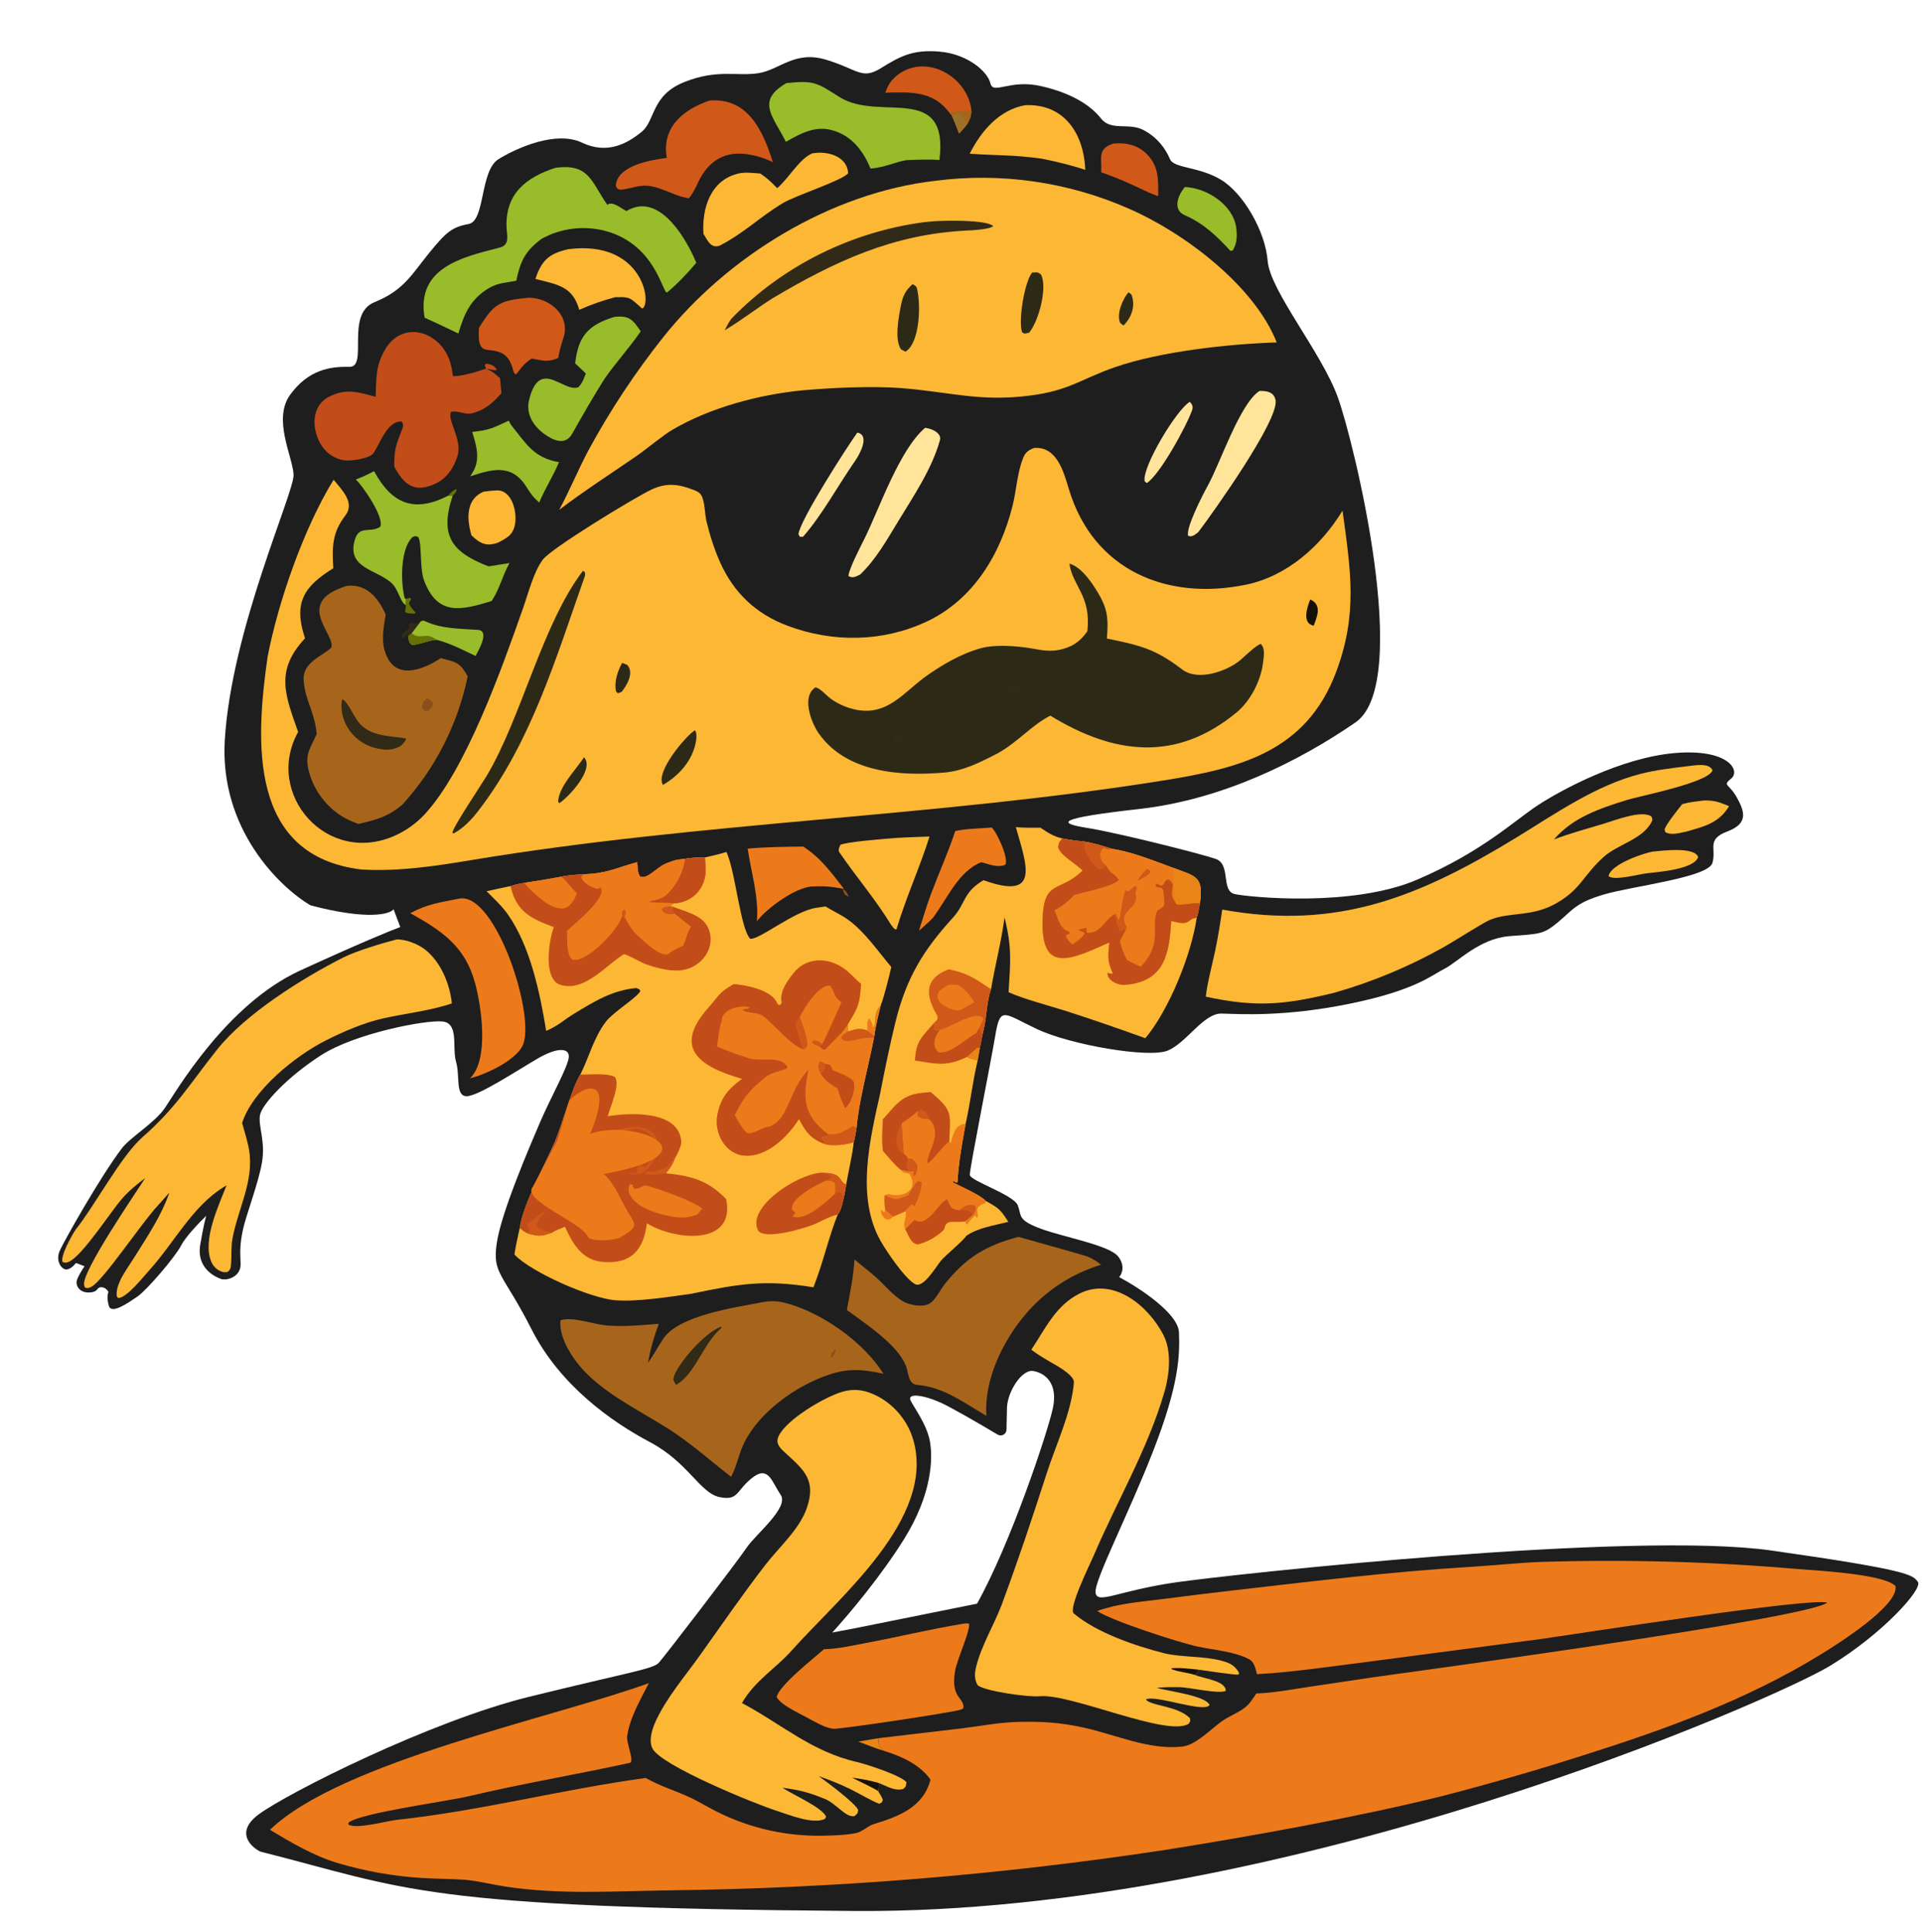 <svg xmlns="http://www.w3.org/2000/svg" fill="none" viewBox="0 0 567 570" height="570" width="567">
<g filter="url(#filter0_d_17_7036)">
<path fill="#1E1E1E" d="M256.756 16.179C262.291 12.771 266.099 10.495 274.278 11.236C282.457 11.976 288.326 17.061 289.174 20.571C290.021 24.081 294.793 19.286 304.089 21.4C313.385 23.514 318.845 27.198 321.829 30.978C324.812 34.758 330.022 32.072 334.365 34.381C338.708 36.691 340.97 40.145 342.143 42.934C343.316 45.723 350.732 45.077 357.267 49.071C363.803 53.066 370.264 64.152 370.966 72.984C371.669 81.816 386.914 99.996 391.689 113.275C396.465 126.553 413.788 197.455 396.885 209.108C379.982 220.761 357.39 231.929 333.049 234.661C308.708 237.393 308.763 238.808 317.677 240.228C326.591 241.648 350.929 247.776 355.598 249.364C360.267 250.952 357.035 258.876 361.323 259.77C365.61 260.665 395.849 263.724 415.015 255.527C434.18 247.329 443.737 238.092 450.646 233.566C457.554 229.041 475.248 219.484 491.141 218.148C507.033 216.813 510.482 223.41 507.736 225.645C504.99 227.879 507.084 227.088 509.375 231.251C511.665 235.413 512.865 238.909 506.581 241.283C500.297 243.658 503.422 246.268 502.174 250.57C500.926 254.872 478.686 257.383 470.279 259.841C461.872 262.298 461.072 264.342 456.612 268.061C452.153 271.781 451.077 271.469 442.246 272.172C433.416 272.874 426.958 279.862 423.137 281.785C419.315 283.707 414.529 288.149 395.196 292.1C375.864 296.052 362.719 295.154 357.398 295.009C352.077 294.865 347.105 303.566 341.528 305.912C335.951 308.259 312.759 304.211 303.011 299.634C293.264 295.057 292.105 292.623 290.671 301.184C289.237 309.746 283.021 340.823 283.091 342.592C283.162 344.361 296.079 348.459 297.265 351.601C298.452 354.744 297.079 355.861 303.913 358.427C310.746 360.992 324.302 363.293 326.918 366.734C329.01 369.486 327.947 371.89 327.154 372.748C332.945 375.828 344.582 383.401 344.806 389.063C345.085 396.139 344.712 404.659 337.315 423.733C329.917 442.808 319.703 462.348 320.196 465.872C320.69 469.396 326.905 465.253 343.817 462.814C360.729 460.375 478.573 447.577 519.551 453.403C560.262 459.191 561.281 460.598 562.762 462.643L562.792 462.683C564.291 464.75 552.41 477.977 536.839 487.45C521.267 496.924 377.795 560.701 249.133 559.751C120.471 558.801 117.417 553.251 73.753 542.215C70.74 540.681 66.434 536.338 73.32 531.246C81.929 524.882 123.969 503.734 153.096 496.56C182.223 489.387 189.624 488.386 191.324 486.547C193.023 484.708 214.591 456.57 217.268 452.566C219.944 448.562 229.911 440.727 227.281 436.933C224.652 433.138 223.748 428.213 218.935 431.946C214.122 435.68 214.955 438.836 209.239 437.644C203.522 436.452 199.975 427.378 188.756 421.442C177.538 415.505 162.232 404.769 153.779 388.092C145.326 371.415 142.157 371.894 143.563 362.624C144.969 353.354 153.415 333.885 156.334 327.037C159.253 320.188 164.55 310.766 164.792 307.921C165.034 305.076 161.483 304.862 155.594 308.284C149.705 311.705 138.309 319.243 134.771 319.382C131.233 319.522 132.765 313.436 131.537 309.232C130.308 305.028 132.505 297.853 127.524 297.341C122.543 296.829 101.795 300.837 91.773 307.257C81.75 313.676 74.273 321.768 73.691 324.981C73.11 328.193 75.413 332.709 74.249 339.134C73.085 345.559 69.543 354.557 68.649 358.845C67.755 363.133 67.824 364.903 67.978 368.795C68.131 372.687 63.928 373.916 62.131 373.279C60.334 372.641 54.916 370.019 56.066 363.24C56.986 357.817 57.641 355.263 57.853 354.664C55.919 356.512 51.72 360.86 50.405 363.463C48.762 366.718 40.295 376.619 37.534 378.501C34.773 380.382 29.945 383.761 29.14 381.312C28.496 379.353 28.76 377.666 28.973 377.067C28.718 376.604 27.926 375.691 26.794 375.735C25.379 375.791 26.142 377.178 23.312 377.29C20.482 377.401 19.336 375.32 19.634 373.891C19.872 372.748 21.273 370.519 21.943 369.548L19.426 368.584C18.864 369.314 17.454 370.717 16.311 370.478C14.882 370.18 13.369 367.759 14.672 364.872C15.976 361.986 26.572 343.141 32.973 334.737C35.413 331.535 42.6 327.27 45.617 322.898C48.634 318.526 63.55 292.422 85.475 282.344C103.015 274.281 112.524 270.41 115.086 269.481L113.109 264.244C111.985 265.706 105.513 267.52 88.614 263.083C79.546 257.77 61.79 240.61 63.31 214.467C65.211 181.789 83.815 141.364 83.605 136.057C83.396 130.749 77.289 119.649 82.671 112.35C88.052 105.05 94.392 104.092 100.067 104.222C105.741 104.352 98.746 88.681 107.465 85.147C116.184 81.614 118.479 76.916 123.548 70.692C128.618 64.468 130.331 62.982 135.256 62.079C140.181 61.176 138.535 46.357 144.07 42.95C149.605 39.542 161.098 34.481 168.681 38.081C176.264 41.68 182.153 38.258 186.273 34.906C190.392 31.554 189.039 24.166 198.805 20.237C208.571 16.308 214.329 18.561 220.669 17.602C227.01 16.643 231.386 10.801 240.71 13.623C250.034 16.445 251.221 19.587 256.756 16.179ZM301.826 400.455C298.338 399.874 294.172 406.778 294.068 411.276L293.919 417.775C293.889 419.098 292.428 419.892 291.294 419.208C285.609 415.78 277.113 410.945 274.604 409.83C268.67 407.195 264.664 407.101 265.618 409.123C266.572 411.146 270.455 416.236 271.34 421.258C272.224 426.28 271.983 436.777 263.674 450.089C257.027 460.739 248.001 471.565 242.527 477.607L249.567 476.271L285.236 469.089C295.148 451.313 305.893 419.051 307.569 411.588C309.244 404.126 305.313 401.035 301.826 400.455Z"></path>
<path fill="#FCB735" d="M302.052 128.159C308.804 127.63 310.758 135.141 312.381 140.473C319.601 164.199 341.222 173.311 364.573 168.484C376.609 165.995 386.628 157.188 393.057 146.635C395.43 164.183 397.63 176.996 391.175 194.216C382.33 217.813 362.698 222.642 340.328 226.225C272.614 237.071 203.902 238.465 136.239 249.705C125.6 251.472 114.404 253.181 103.618 252.508C70.325 248.502 72.343 214.879 75.946 189.739C79.1 173.399 86.663 151.72 95.418 137.522C97.771 140.414 101.812 144.272 98.899 148.05C94.913 153.218 94.969 157.499 95.324 163.637C86.569 169.072 83.497 173.858 86.984 184.306C78.053 193.878 81.116 201.018 84.949 211.949C74.781 230.138 93.557 251.888 113.998 242.289C117.004 240.865 119.725 238.904 122.025 236.501C134.467 223.289 145.121 192.925 151.274 175.508C152.834 171.093 154.335 164.932 157.092 161.14C159.542 157.771 184.303 142.724 189.154 140.44C193.607 138.344 197.108 138.781 201.612 140.521C202.508 140.867 203.389 141.246 203.887 142.118C205.007 144.088 204.87 147.547 205.423 149.812C206.422 153.909 207.697 157.984 209.416 161.84C213.43 170.846 219.97 177.066 229.232 180.563C242.596 185.609 257.276 185.448 270.226 179.434C284.066 173.008 292.111 159.607 295.715 145.191C296.852 140.641 297.061 135.646 298.764 131.273C299.394 129.659 300.101 128.959 301.712 128.294C301.825 128.248 301.939 128.205 302.052 128.159Z"></path>
<path fill="#2C2917" d="M312.48 162.269C316.333 163.318 319.874 168.909 321.688 172.266C324.015 176.572 323.882 179.721 323.536 184.372C333.482 186.403 337.828 187.445 345.77 193.506C350.42 197.056 358.996 194.028 362.928 190.71C364.178 189.655 367.497 186.366 368.92 185.966C370.355 187.313 369.796 189.851 369.569 191.69C368.932 196.859 365.853 202.828 361.788 206.182C344.019 220.845 325.698 218.675 306.849 207.118C301.327 209.946 297.201 214.972 291.365 218.206C286.47 220.751 281.288 223.407 275.648 223.903C262.726 225.037 246.621 223.983 238.484 212.281C236.24 209.053 233.416 201.413 237.567 198.782C239.076 199.04 240.675 201.152 242.215 202.231C244.521 203.843 247.147 204.939 249.914 205.444C258.67 206.969 263.277 200.687 269.477 196.009C274.489 192.329 280.467 188.835 286.498 187.186C290.088 186.203 295.329 186.503 298.975 186.935C302.587 187.363 305.645 188.451 309.315 187.739C313.205 186.984 315.637 185.316 317.769 182.221C318.962 171.7 313.438 169.016 312.48 162.269Z"></path>
<path fill="#312A17" d="M294.871 197.794C295.29 198.516 295.104 198.346 295.706 198.873C296.641 198.586 296.524 198.537 297.463 198.509L297.792 199.574C296.672 200.294 294.995 200.888 294.261 199.46L294.871 197.794Z"></path>
<path fill="#312A17" d="M261.667 213.077C262.502 213.129 262.455 213.126 263.224 213.464C262.822 214.273 262.579 214.15 261.536 214.645C261.024 214.86 261.084 214.777 260.472 214.772C260.757 213.582 260.586 214.13 261.667 213.077Z"></path>
<path fill="#2C2917" d="M168.958 164.404L169.492 164.725C169.668 165.386 169.665 165.591 169.425 166.273C161.051 189.977 153.651 215.113 138.054 235.261C135.998 237.916 133.83 240.181 130.888 241.842L130.47 241.702C130.376 240.311 139.13 227.307 140.54 224.946C150.898 207.587 156.881 180.303 168.958 164.404Z"></path>
<path fill="#2C2917" d="M201.988 211.433C202.853 212.348 202.312 214.979 202.007 216.085C200.601 221.172 196.965 224.948 192.611 227.547C190.129 224.114 198.927 213.455 201.988 211.433Z"></path>
<path fill="#2C2917" d="M169.291 219.413C172.489 222.834 164.904 231.029 161.983 232.958L161.653 232.454C161.885 228.123 166.563 223.463 169.291 219.413Z"></path>
<path fill="#2C2917" d="M180.534 191.561L181.983 192.118C184.188 194.364 181.96 198.124 180.402 200.088L179.323 200.524L178.756 200.06C178.104 197.176 179.16 194.083 180.534 191.561Z"></path>
<path fill="#151106" d="M383.523 172.83C386.984 174.437 385.673 177.584 384.558 180.58C380.939 179.873 382.67 175.03 383.523 172.83Z"></path>
<path fill="#ED7A1A" d="M320.703 471.247C326.801 469.032 333.455 468.565 339.924 467.739C346.943 466.825 353.969 465.963 361.001 465.152C384.157 462.503 407.378 459.642 430.644 458.246C437.659 457.825 444.649 457.041 451.671 456.768C476.977 455.989 502.307 456.696 527.531 458.887C532.87 459.314 552.834 460.35 556.181 463.898C557.273 469.697 538.526 481.371 534.03 484.13C512.297 497.465 488.402 506.147 464.208 513.787C450.38 518.204 436.429 522.232 422.374 525.865C397.202 532.124 365.814 537.761 340.309 541.798C292.006 549.118 243.254 553.083 194.404 553.662C178.19 553.882 162.076 555.008 145.993 552.532C142.113 551.933 138.247 550.936 134.331 550.558C130.066 550.262 125.723 550.276 121.414 550.012C112.946 549.484 104.565 547.986 96.438 545.551C89.59 543.489 82.783 539.521 76.648 535.799C97.477 515.695 160.306 502.751 188.413 492.532C185.877 497.588 182.8 502.629 181.998 508.284C181.748 510.05 184.201 515.742 182.852 516.038C167.197 519.465 150.688 522.238 135.135 525.925C128.624 527.468 104.432 530.635 99.916 533.574L99.722 534.181C101.797 535.792 110.999 533.192 114.151 532.852C138.732 530.206 162.954 523.853 187.473 520.509C192.001 523.016 195.472 523.975 200.07 526.04C203.088 527.395 206.431 529.505 209.548 530.973C218.975 535.505 229.335 537.754 239.792 537.539C243.028 537.464 246.316 537.398 249.495 536.78C251.303 536.43 253.088 534.642 254.548 534.192C261.862 531.939 269.372 529.31 271.501 520.982C268.248 516.436 262.893 514.099 257.638 512.471C256.057 510.944 256.073 510.952 256.13 508.782L281.047 505.835C286.823 505.126 291.597 504.113 297.542 503.971C304.383 503.806 309.888 504.148 316.642 505.635C326.165 507.731 335.866 512.314 345.753 511.257C349.852 510.79 354.185 506.093 357.487 503.756C360.346 501.732 363.895 500.845 365.971 497.969C366.566 497.147 367.084 496.438 367.62 495.577C372.307 495.455 377.135 494.547 381.799 493.834L401.701 490.861C416.51 488.777 529.95 473.475 536.039 468.795C531.394 467.154 461.528 478.126 451.111 479.58L399.87 486.324C389.968 487.573 377.583 489.394 367.797 489.888C367.443 488.443 367.025 486.319 365.614 485.551C361.311 483.206 354.945 482.73 350.456 481.776C344.769 480.57 324.602 474.019 320.703 471.247Z"></path>
<path fill="#FCB735" d="M211.31 247.336L211.493 247.762C214.016 253.772 215.434 269.885 218.299 272.922C220.789 273.444 231.29 264.745 237.794 263.813L240.54 263.405C242.602 264.703 244.949 265.77 246.778 267.028C251.858 270.522 255.901 276.489 259.94 281.269C259.404 283.622 257.792 290.285 256.826 292.533C256.166 295.362 255.293 298.691 254.941 301.53L254.804 302.269C253.207 310.506 250.353 320.815 249.676 328.804C249.505 329.728 249.113 332.19 248.85 332.96C248.627 335.957 247.199 342.034 246.639 345.416C246.449 346.578 246.262 347.897 246.007 349.029C245.613 350.643 245.152 353.153 244.107 354.383C241.686 360.251 239.718 368.867 236.969 375.754C222.637 373.435 215.057 374.713 200.984 377.66C194.338 378.588 185.222 380.067 178.577 379.585C171.207 379.048 153.424 371.193 148.754 366.069C149.155 363.45 149.752 360.874 150.319 358.285C151.275 351.35 157.826 339.459 160.708 332.788C162.55 328.523 166.03 316.075 168.199 313.009C170.873 307.632 172.138 302.113 175.774 297.358C177.882 294.603 184.618 290.53 185.887 288.436L185.684 287.902L184.732 287.479C177.66 288.106 172.341 291.412 166.304 295.079C163.517 296.773 161.734 298.533 158.566 299.911L158.118 300.101C156.315 288.965 153.451 275.295 146.929 265.909C145.173 263.381 142.73 261.105 140.537 258.918C142.889 258.385 145.247 257.879 147.611 257.402C149.203 256.9 150.01 256.727 151.66 256.444C155.262 255.91 158.855 255.313 162.437 254.654C163.815 254.21 167.638 253.974 169.113 253.91C176.165 253.7 178.812 251.995 184.997 250.34C185.103 251.761 185.044 253.381 185.786 254.534C187.969 255.632 190.647 251.813 193.623 250.676C196.378 249.624 196.139 249.684 199.065 249.364C200.909 248.956 203.052 248.999 204.968 248.947C207.078 248.449 209.247 247.983 211.31 247.336Z"></path>
<path fill="#ED7A1A" d="M213.441 286.331C216.937 286.57 224.495 288.01 226.179 291.789C226.454 292.405 226.424 292.201 226.996 292.543L227.62 291.95C227.585 291.682 227.552 291.413 227.522 291.144C227.203 288.172 229.351 285.319 231.11 283.074C234.51 278.737 240.153 278.357 244.735 280.953C247.409 282.467 248.771 284.352 251.001 286.271C250.645 292.193 250.132 293.277 247.048 298.26C247.054 299.013 246.933 299.694 247.294 300.239C249.636 299.584 250.444 299.172 252.76 299.966C253.529 300.497 254.201 300.952 254.941 301.53L254.804 302.269C253.207 310.506 250.353 320.815 249.676 328.804C249.505 329.728 249.113 332.19 248.85 332.96C246.943 333.682 242.223 334.251 240.231 333.464C236.027 331.865 234.672 329.809 232.702 326.114C229.465 331.227 223.403 337.315 216.76 336.921C210.97 336.578 207.574 330.21 208.645 324.847C209.679 319.679 211.889 317.269 215.943 314.257C203.307 310.639 195.393 305.165 206.018 293.25C209.256 289.62 208.899 288.948 213.441 286.331Z"></path>
<path fill="#C24D19" d="M213.441 286.331C216.937 286.57 224.495 288.01 226.179 291.789C226.454 292.405 226.424 292.201 226.996 292.543L227.62 291.95C227.585 291.682 227.552 291.413 227.522 291.144C227.203 288.172 229.351 285.319 231.11 283.074C234.51 278.737 240.153 278.357 244.735 280.953C247.409 282.467 248.771 284.352 251.001 286.271C250.645 292.193 250.132 293.277 247.048 298.26C247.054 299.013 246.933 299.694 247.294 300.239C246.647 300.628 246.294 300.825 245.692 301.278L245.188 300.748C243.441 302.464 242.119 303.931 240.464 305.639C239.475 305.557 239.626 305.42 238.699 304.669L239.578 303.979C240.264 302.924 244.426 293.449 245.209 291.738C242.707 289.622 243.57 289.239 241.96 286.81C238.895 286.125 234.017 293.424 232.937 296.155C233.645 298.055 235.46 302.761 235.051 304.698C234.531 305.258 234.684 305.174 234.052 305.564C229.889 304.186 225.435 298.135 221.963 295.648C220.396 294.526 217.318 295.054 215.971 293.843L217.879 293.521L218.063 293.241C216.403 292.28 209.614 293.454 209.953 297.282L209.667 297.75C209.136 300.23 208.843 302.174 208.542 304.687L208.873 304.841C211.938 306.235 214.633 307.113 217.779 308.142C221.53 309.369 227.135 307.214 229.262 310.69L229.056 311.221C226.33 312.329 224.668 312.253 222.54 314.004C217.931 317.795 216.395 319.735 213.739 324.99C214.629 326.461 216.173 329.37 217.4 330.247C219.692 330.598 221.331 328.703 223.407 328.456C225.49 328.208 227.588 325.798 228.505 323.973C231.151 318.707 231.507 316.034 235.525 311.495C233.763 319.896 233.894 325.061 241.379 330.66L241.196 331.043C240.202 331.255 239.777 331.139 239.285 331.749L240.323 332.867L240.231 333.464C236.027 331.865 234.672 329.809 232.702 326.114C229.465 331.227 223.403 337.315 216.76 336.921C210.97 336.578 207.574 330.21 208.645 324.847C209.679 319.679 211.889 317.269 215.943 314.257C203.307 310.639 195.393 305.165 206.018 293.25C209.256 289.62 208.899 288.948 213.441 286.331Z"></path>
<path fill="#D05919" d="M231.658 297.958C232.145 296.911 232.114 296.971 232.937 296.155C233.645 298.055 235.46 302.761 235.051 304.698C234.531 305.258 234.684 305.174 234.052 305.564C232.924 303.614 232.235 300.24 231.658 297.958Z"></path>
<path fill="#E98417" d="M245.188 300.748C245.972 300.017 246.457 299.158 247.048 298.26C247.054 299.013 246.933 299.694 247.294 300.239C246.647 300.628 246.294 300.825 245.692 301.278L245.188 300.748Z"></path>
<path fill="#D05919" d="M241.379 330.66C245.405 330.638 245.473 329.753 248.71 328.181L249.676 328.804C249.504 329.728 249.113 332.189 248.85 332.959C246.943 333.681 242.223 334.251 240.231 333.464L240.323 332.866L239.285 331.749C239.777 331.139 240.202 331.255 241.196 331.042L241.379 330.66Z"></path>
<path fill="#D05919" d="M247.294 300.239C249.636 299.584 250.444 299.173 252.76 299.966C253.529 300.497 254.201 300.952 254.941 301.53L254.804 302.269C251.366 301.463 246.354 304.629 245.163 302.174L245.692 301.278C246.294 300.825 246.647 300.628 247.294 300.239Z"></path>
<path fill="#D05919" d="M238.699 304.669C237.264 304.081 236.985 304.288 236.512 303.25L237.094 302.926C238.687 303.091 238.141 302.986 239.578 303.979L238.699 304.669Z"></path>
<path fill="#C24D19" d="M239.14 312.708C238.442 311.339 238.2 310.864 238.642 309.404L239.285 309.159L240.421 309.825C242.088 310.15 241.996 310.014 242.649 311.708C244.62 312.513 247.445 313.479 248.826 314.988C249.515 317.219 248.177 321.438 246.348 322.898C245.523 321.605 244.518 318.608 244.035 317.066C241.697 315.62 240.548 315.083 239.14 312.708Z"></path>
<path fill="#D05919" d="M239.14 312.707C238.442 311.339 238.2 310.864 238.642 309.404L239.285 309.159L240.421 309.825C240.356 311.571 240.656 311.522 239.14 312.707Z"></path>
<path fill="#C24D19" d="M150.319 358.285C151.275 351.35 157.826 339.46 160.708 332.788C162.55 328.523 166.03 316.075 168.199 313.009C171.121 313.03 176.131 312.51 178.383 313.699C180.08 315.875 177.041 322.442 176.293 325.299C181.948 324.362 197.252 323.197 197.978 332.748C198.081 334.123 196.716 336.616 196.046 337.843C195.338 339.77 194.674 340.51 193.466 342.119C200.979 342.921 205.809 344.171 211.229 349.74C214.087 363.635 196.111 361.973 187.823 356.873C186.946 364.366 183.504 368.931 175.056 368.297C168.74 367.823 166.052 363.089 163.668 357.892C162.599 358.33 160.826 358.981 159.917 359.596C159.824 359.632 159.732 359.667 159.639 359.702L159.171 359.867C156.515 360.816 155.765 360.641 152.961 359.981C151.8 359.559 151.246 359.049 150.319 358.285Z"></path>
<path fill="#D05919" d="M183.189 342.387L182.425 342.15C183.712 342.098 184.295 342.334 185.034 341.676L184.989 340.588C185.607 339.782 185.339 340.049 186.234 339.516L186.821 340.242L187.393 340.26C189.278 338.646 190.856 334.496 190.084 332.068C184.393 325.668 180.434 330.836 175.594 333.652L175.083 333.942L175.444 333.75C175.497 333.396 175.488 333.579 175.444 333.119L175.405 332.748C176.069 331.911 176.755 331.307 176.785 330.295C175.952 329.899 175.718 330.223 174.532 330.572L174.267 330.342C174.969 329.867 182.408 328.493 183.539 328.492C189.575 328.485 191.258 330.615 191.216 336.27C190.17 337.904 189.303 339.345 188.057 340.844C185.852 342.365 185.816 342.478 183.189 342.387Z"></path>
<path fill="#D05919" d="M171.341 318.188C171.432 318.52 171.477 318.626 171.518 318.946C171.859 321.604 170.343 327.225 168.638 329.274C168.25 329.74 167.947 330.107 167.651 330.646L167.337 331.228C167.282 331.057 167.186 330.894 167.172 330.715C167.073 329.459 167.726 327.43 168.381 326.385C170.183 323.51 171.223 321.668 171.341 318.188Z"></path>
<path fill="#ED7A1A" d="M171.115 330.481C183.279 325.902 209.919 336.048 175.103 342.33C177.141 343.943 179.129 347.573 180.271 349.931C184.035 357.698 186.627 357.021 180.015 361.033C178.405 362.01 171.088 362.406 170.416 360.812C168.67 356.668 150.79 350.063 154.176 346.123L161.438 332.395L164.913 320.718C164.913 320.718 168.683 316.789 171.639 317.132C176.821 317.733 171.115 330.481 171.115 330.481Z"></path>
<path fill="#D05919" d="M152.96 359.98C153.228 359.022 153.173 358.858 152.724 357.926L152.436 357.347C153.729 356.322 156.573 353.907 157.779 353.287C156.968 355.23 155.163 355.475 155.318 357.649C155.963 358.673 158.685 359.521 159.917 359.595C159.824 359.631 159.732 359.666 159.639 359.701L159.171 359.866C156.515 360.815 155.765 360.64 152.96 359.98Z"></path>
<path fill="#D05919" d="M191.098 341.278L193.394 340.587C194.71 339.413 194.941 338.948 195.704 337.352L196.046 337.843C195.338 339.771 194.674 340.51 193.466 342.119C191.556 342.501 189.376 342.621 187.445 342.336L187.264 341.962C188.885 341.038 189.738 342.2 191.098 341.278Z"></path>
<path fill="#ED7A1A" d="M182.758 345.322L183.739 345.576L183.709 346.209L184.304 346.718C185.366 346.698 186.272 346.118 187.202 345.656C191.148 346.596 201.153 350.153 204.267 352.595L203.845 352.854L202.762 354.216C199.52 355.665 196.176 355.245 192.842 354.385C189.319 353.476 184.659 351.929 182.854 348.493C182.279 347.398 182.368 346.445 182.758 345.322Z"></path>
<path fill="#C24D19" d="M199.065 249.364C200.909 248.956 203.052 248.999 204.968 248.947C205.067 250.595 205.303 252.963 205.011 254.549C204.165 259.159 200.409 262.315 195.737 262.487L194.697 263.34L195.634 263.549C199.148 264.895 204.089 265.941 205.82 269.524C208.691 275.655 203.614 281.999 197.236 282.289C193.908 282.442 190.272 281.451 187.152 280.31C186.382 280.029 181.439 277.25 180.984 277.531C175.725 280.805 169.305 288.798 162.277 286.507C157.102 284.82 158.939 273.193 160.391 269.505C153.679 266.992 149.332 265.028 147.611 257.402C149.203 256.9 150.01 256.727 151.66 256.444C155.262 255.909 158.855 255.313 162.437 254.654C163.815 254.21 167.638 253.974 169.113 253.91C176.165 253.699 178.812 251.995 184.997 250.34C185.103 251.761 185.044 253.381 185.786 254.534C187.969 255.632 190.647 251.813 193.623 250.675C196.378 249.624 196.139 249.684 199.065 249.364Z"></path>
<path fill="#ED7A1A" d="M199.064 249.364C200.909 248.956 203.052 248.999 204.968 248.947C205.067 250.595 205.302 252.963 205.011 254.549C204.165 259.159 200.409 262.315 195.737 262.487L194.697 263.34L195.634 263.549L195.197 264.348L196.093 265.585C197.68 266.88 199.284 268.154 200.905 269.406C199.398 271.53 199.726 272.91 198.521 275.041C197.181 275.673 195.281 276.417 194.293 277.428C191.828 278.544 186.818 273.5 185.089 271.957C183.408 270.457 182.353 268.484 181.233 266.545L180.521 266.122C179.821 269.984 169.665 280.539 165.711 279.036C163.991 277.074 164.409 273.423 164.292 270.569C166.503 268.474 176.313 260.715 174.185 257.811L173.321 258.227C171.597 257.957 168.811 256.371 168.455 254.644L169.113 253.91C176.165 253.7 178.812 251.995 184.997 250.34C185.103 251.761 185.044 253.381 185.786 254.534C187.969 255.632 190.647 251.813 193.623 250.676C196.378 249.624 196.139 249.684 199.064 249.364Z"></path>
<path fill="#C24D19" d="M199.065 249.364C200.909 248.956 203.052 248.999 204.968 248.948C205.067 250.595 205.303 252.963 205.011 254.549C204.165 259.159 200.409 262.315 195.737 262.487C194.988 262.344 190.18 262.277 188.536 262.107C189.011 261.409 191.602 261.784 193.588 259.999C196.459 257.42 198.653 253.167 199.065 249.364Z"></path>
<path fill="#D05919" d="M194.698 263.341L195.634 263.55L195.197 264.349L196.093 265.585C194.49 265.736 193.058 265.962 192.202 264.323L192.57 263.724L194.698 263.341Z"></path>
<path fill="#D05919" d="M180.521 266.122C180.488 264.716 180.264 265.284 181.002 264.293L181.537 264.546C181.788 265.506 181.616 265.58 181.233 266.544L180.521 266.122Z"></path>
<path fill="#ED7A1A" d="M162.437 254.654C163.768 255.158 165.184 257.746 167.242 259.535C165.541 263.375 163.877 265.286 159.326 263.064C157.169 262.011 153.098 258.371 151.66 256.445C155.262 255.91 158.855 255.313 162.437 254.654Z"></path>
<path fill="#C24D19" d="M200.905 269.406C200.969 270.752 200.587 270.985 200.754 272.378C201.263 276.639 197.053 277.275 194.293 277.428C195.281 276.417 197.181 275.673 198.521 275.041C199.726 272.91 199.398 271.53 200.905 269.406Z"></path>
<path fill="#C24D19" d="M244.107 354.383C242.644 354.408 239.102 356.335 237.497 357.056C234.821 358.257 222.04 362.109 220.545 358.811C217.167 351.362 234.882 340.764 240.848 342.042C245.483 342.18 244.514 344.79 246.639 345.416C246.449 346.578 246.262 347.897 246.007 349.029C245.613 350.643 245.152 353.153 244.107 354.383Z"></path>
<path fill="#ED7A1A" d="M240.82 344.216C242.45 344.441 242.301 344.159 243.314 345.063C243.576 346.388 243.478 346.849 243.371 348.168C240.826 350.388 234.406 356.51 230.802 354.824L231.687 353.81L230.649 352.871C230.071 349.389 238.094 345.409 240.82 344.216Z"></path>
<path fill="#D05919" d="M240.847 342.042C245.483 342.18 244.513 344.79 246.639 345.416C246.448 346.578 246.261 347.896 246.006 349.028C245.415 348.316 245.298 348.062 244.528 347.575L243.371 348.167C243.478 346.849 243.576 346.388 243.314 345.063C242.301 344.158 242.45 344.441 240.82 344.216C241.383 343.814 241.993 343.484 242.593 343.135C242.018 342.759 241.436 342.395 240.847 342.042Z"></path>
<path fill="#ED7A1A" d="M256.826 292.534C256.166 295.362 255.293 298.691 254.941 301.53C254.201 300.953 253.529 300.498 252.76 299.967C253.138 298.59 252.38 297.719 253.464 296.357C254.114 297.513 254.333 297.919 254.613 299.204C255.717 297.236 254.334 294.975 256.826 292.534Z"></path>
<path fill="#FCB735" d="M272.725 49.361C292.287 46.788 312.18 49.654 330.22 57.647C346.323 64.668 367.056 80.291 373.639 97.018C359.297 97.483 339.479 99.649 325.963 104.308C315.933 107.765 312.531 111.254 300.552 112.741C285.808 114.573 277.094 111.592 262.762 110.484C254.282 109.829 242.404 110.392 233.838 111.142C220.937 112.391 206.49 116.224 195.23 122.864C192.542 124.45 187.715 128.506 184.616 130.637C177.225 135.716 169.051 141.001 161.962 146.414C165.005 140.794 167.528 134.637 170.527 128.971C176.879 117.237 184.243 106.08 192.535 95.627C211.569 71.631 241.979 52.925 272.725 49.361Z"></path>
<path fill="#312A17" d="M269.819 61.526C270.557 61.439 271.297 61.367 272.038 61.309C275.306 61.054 287.744 60.73 290.027 62.686C288.986 63.691 283.766 63.937 282.206 64.013C260.433 65.073 243.245 73.108 224.833 84.041C220.079 87.058 215.765 90.48 210.8 93.422C211.28 92.473 212.235 90.567 212.946 89.835C228.077 74.234 248.508 64.274 269.819 61.526Z"></path>
<path fill="#2C2917" d="M266.226 79.818C266.601 80.063 267.304 80.394 267.424 80.814C268.729 85.359 268.471 97.08 264.13 99.741L262.854 99.112C260.761 96.396 262.161 89.18 262.805 85.977C263.352 83.25 264.166 81.653 266.226 79.818Z"></path>
<path fill="#2C2917" d="M301.495 76.4C303.227 76.401 302.913 76.136 304.089 76.955C306.113 80.869 303.368 90.869 300.584 94.153C299.157 94.412 299.435 94.604 298.52 94.022C297.344 90.741 299.21 79.144 301.495 76.4Z"></path>
<path fill="#2C2917" d="M329.942 82.233L330.774 82.878C332.061 86.165 330.864 89.589 328.443 92.023L327.48 91.28C326.248 88.827 328.183 84.133 329.942 82.233Z"></path>
<path fill="#FCB735" d="M296.672 239.991C298.631 240.239 301.869 240.166 303.936 240.176C306.268 241.713 307.689 242.726 310.411 243.353C313.184 243.916 314.291 243.946 317.027 244.3C319.625 244.67 322.481 245.637 325.025 246.409C331.368 247.402 337.101 249.864 343.148 252.037C349.903 254.573 352.043 254.533 351.001 262.404C350.765 263.649 350.46 265.601 350.043 266.733C348.487 277.535 341.839 294.018 334.877 302.284C327.181 299.484 319.435 296.823 311.644 294.302C306.596 292.709 299.238 290.793 294.535 288.723C295.077 279.578 295.582 275.705 293.349 266.645C292.339 274.176 290.601 280.482 289.364 287.835C287.991 291.631 288.111 296.626 286.888 301.003C286.767 301.61 286.186 304.788 286.047 305.175L285.425 308.795C283.91 315.134 283.284 321.294 281.871 327.501C280.802 333.547 279.795 338.704 279.459 344.858C278.682 344.835 279.066 344.896 278.308 344.385L278.055 344.778C280.623 346.14 286.115 348.45 287.787 350.275C291.622 352.37 292.106 352.774 294.463 356.451C290.195 357.554 285.545 358.162 282.054 360.588C281.449 361.762 275.838 366.432 274.67 367.814C273.148 369.615 269.398 376.238 266.884 374.796C263.815 373.037 258.408 364.991 256.733 361.999C249.517 349.108 253.594 332.301 256.619 318.718C257.969 311.806 259.55 303.978 261.236 297.225C264.442 284.388 269.37 276.301 278.168 266.656C281.85 262.621 281.09 259.204 287.135 255.661C304.086 261.771 299.823 251.127 296.672 239.991Z"></path>
<path fill="#ED7A1A" d="M310.411 243.353C313.184 243.915 314.291 243.945 317.027 244.299C319.625 244.67 322.482 245.636 325.025 246.409C331.368 247.402 337.101 249.863 343.148 252.037C349.903 254.572 352.043 254.532 351.002 262.403C350.765 263.648 350.461 265.6 350.043 266.732C346.998 267.065 348.46 269.363 342.534 267.675C341.891 276.956 340.891 285.655 328.747 286.548C326.875 286.685 323.503 285.214 323.768 282.978C324.657 283.233 324.458 283.286 325.316 283.222C323.589 279.429 323.878 278.008 324.254 274.021C312.72 279.217 303.953 283.456 304.571 266.95C305.008 255.282 309.684 259.428 316.38 252.799C313.903 250.394 309.781 248.355 309.152 245.892C309.441 244.195 309.255 244.797 310.411 243.353Z"></path>
<path fill="#C24D19" d="M310.411 243.353C313.184 243.915 314.291 243.945 317.027 244.299C319.625 244.67 322.482 245.636 325.025 246.409C323.891 246.549 323.74 246.624 322.651 246.11C320.95 247.073 321.232 250.003 323.259 251.329C323.248 251.313 324.383 252.994 323.919 252.421C325.186 253.985 325.66 253.623 327.079 255.585C325.538 257.485 315.954 259.376 313.938 260.004C312.063 261.971 310.578 263.205 308.141 264.515C309.104 267.076 309.717 270.014 312.467 270.913L312.519 271.42L311.443 271.931C311.449 272.787 312.678 274.061 313.348 274.59C314.47 274.018 316.291 272.544 316.944 271.449L316.74 270.973C315.926 270.791 315.724 270.72 315.052 270.225C315.862 270.109 316.635 269.915 317.425 269.706C317.823 270.578 317.214 271.11 317.809 271.162C321.7 271.501 323.06 266.987 325.812 265.728C326.34 267.392 326.774 269.027 327.32 270.683L327.213 270.598C328.123 270.419 327.812 270.667 328.28 269.997L328.667 269.831L329.044 270.544C328.449 271.519 327.899 272.655 327.37 273.681C328.037 276.122 328.298 276.854 329.396 279.129C330.602 279.855 332.214 280.573 333.508 281.2C340.229 274.193 336.307 269.415 338.428 264.607C341.011 263.175 340.472 263.163 340.348 260.315C340.194 256.784 338.903 258.319 337.879 257.4L338.092 256.634L339.595 257.302L340.161 257.003C340.556 256.216 340.544 256.255 341.043 255.55L341.793 255.492C344.595 257.416 341.126 258.673 343.79 262.281L344.096 262.789C346.044 263.012 348.537 262.332 351.002 262.403C350.765 263.648 350.461 265.6 350.043 266.732C346.998 267.065 348.46 269.363 342.534 267.675C341.891 276.956 340.891 285.655 328.747 286.548C326.875 286.685 323.503 285.214 323.768 282.978C324.657 283.233 324.458 283.286 325.316 283.222C323.589 279.429 323.878 278.008 324.254 274.021C312.72 279.217 303.953 283.456 304.571 266.95C305.008 255.282 309.684 259.428 316.38 252.799C313.903 250.394 309.781 248.355 309.152 245.892C309.441 244.195 309.255 244.797 310.411 243.353Z"></path>
<path fill="#D05919" d="M317.027 244.299C319.625 244.67 322.481 245.636 325.025 246.409C323.891 246.549 323.74 246.624 322.651 246.11C320.95 247.073 321.231 250.003 323.259 251.329C323.046 251.659 322.719 252.066 322.477 252.388L321.172 252.358C319.273 251.301 315.931 246.307 317.027 244.299Z"></path>
<path fill="#E98417" d="M343.148 252.037C349.903 254.573 352.043 254.533 351.001 262.404C348.537 262.332 346.043 263.012 344.096 262.789L343.79 262.281C343.16 258.368 343.18 255.997 343.148 252.037Z"></path>
<path fill="#D05919" d="M325.812 265.728L326.277 265.577L326.433 266.011C326.638 266.57 326.832 267.032 327.066 267.575C327.682 266.212 328.04 260.181 329.099 258.651L329.978 258.949L331.654 257.408L332.352 257.519C332.381 258.612 332.405 258.191 331.909 259.282C333.566 264.459 326.278 264.253 329.409 269.471L329.044 270.544L328.667 269.831L328.279 269.998C327.812 270.667 328.123 270.419 327.212 270.598L327.32 270.683C326.773 269.027 326.34 267.393 325.812 265.728Z"></path>
<path fill="#D05919" d="M335.432 252.305C336.294 252.837 336.052 252.462 336.35 253.317C335.749 254.306 334.04 255.063 332.958 255.669L332.873 255.81L332.672 255.834C333.413 254.111 334.074 253.642 335.432 252.305Z"></path>
<path fill="#ED7A1A" d="M257.466 326.211C258.378 325.203 259.28 324.188 260.175 323.164C263.761 319.043 266.475 318.535 271.556 318.181C278.349 323.833 277.236 324.565 277.041 332.795L277.49 333.152C278.38 330.222 278.685 327.886 281.87 327.5C280.802 333.546 279.795 338.704 279.459 344.858C278.682 344.835 279.066 344.896 278.308 344.385L278.055 344.778C280.622 346.14 286.115 348.45 287.786 350.275L287.703 350.893C285.332 351.813 284.983 352.265 285.493 354.687L285.126 355.448L284.842 354.528C283.931 354.982 282.98 356.413 282.299 357.286C281.863 356.986 282.09 357.211 281.809 356.461L281.589 356.331C277.866 356.85 276.285 355.329 275.461 358.744C273.59 360.651 270.193 362.722 267.542 363.08C265.421 362.544 265.083 360.196 264.027 358.629C263.794 357.444 263.69 357.322 263.92 356.114C264.197 354.883 264.344 354.535 264.196 353.255C262.937 353.84 261.667 354.4 260.387 354.936C259.539 354.287 259.312 353.697 258.194 353.152C257.88 351.262 257.913 350.557 257.972 348.624L259.089 348.256C263.139 349.42 268.399 347.35 265.189 342.179C263.697 341.918 263.483 342.086 262.784 341.129C261.364 340.131 258.689 336.92 257.453 335.491C257.087 332.392 257.325 329.327 257.466 326.211Z"></path>
<path fill="#C24D19" d="M257.466 326.211C258.378 325.203 259.281 324.188 260.175 323.164C263.761 319.043 266.476 318.535 271.556 318.181C278.349 323.833 277.236 324.565 277.041 332.795C275.469 333.546 271.842 338.912 270.537 339.15C270.434 335.9 275.273 330.593 271.244 326.264C270.728 325.246 270.542 324.924 269.897 323.986C268.723 323.443 269.12 323.602 267.628 323.827C265.951 325.585 263.454 326.889 262.99 327.475C262.976 327.937 263.542 336.136 263.583 336.284C264.375 337.015 264.411 336.968 264.876 337.918L266.025 337.86C265.856 339.576 265.895 339.846 266.629 341.457L264.882 341.542C263.953 341.269 263.752 341.24 262.784 341.129C261.364 340.131 258.689 336.92 257.454 335.491C257.087 332.392 257.326 329.327 257.466 326.211Z"></path>
<path fill="#D05919" d="M263.583 336.284C262.654 335.905 262.356 335.529 261.907 334.602C261.271 333.288 261.202 331.771 261.716 330.405C262.121 329.412 262.497 328.429 262.99 327.475C262.975 327.937 263.542 336.136 263.583 336.284Z"></path>
<path fill="#D05919" d="M264.875 337.919L266.025 337.861C265.856 339.576 265.895 339.846 266.629 341.457L264.882 341.542L264.826 341.258C264.553 339.749 264.182 339.419 264.875 337.919Z"></path>
<path fill="#C24D19" d="M266.703 355.869C270.83 358.382 273.934 350.418 276.438 349.845C277.563 352.245 277.34 352.564 279.912 353.045C281.944 352.891 282.617 352.688 284.241 354.108C283.214 355.083 282.755 355.558 281.589 356.331C277.866 356.849 276.285 355.328 275.461 358.744C273.59 360.651 270.194 362.722 267.542 363.08C265.422 362.544 265.083 360.196 264.028 358.629L266.703 355.869Z"></path>
<path fill="#D05919" d="M264.96 348.6C265.689 347.509 267.007 344.867 267.72 344.417L268.895 344.704C269.176 346.135 267.532 350.977 266.663 351.847L265.992 351.212C265.279 351.868 264.895 352.268 264.256 352.97L264.196 353.255C262.937 353.84 261.667 354.4 260.387 354.936C259.539 354.287 259.312 353.697 258.194 353.152C257.88 351.262 257.913 350.557 257.972 348.624C261.526 350.238 261.286 349.94 264.96 348.6Z"></path>
<path fill="#D05919" d="M279.912 353.044L280.355 352.736C280.871 352.37 280.979 352.289 281.419 351.872C282.632 351.566 283.489 351.159 284.579 351.649C285.066 352.744 284.894 352.978 284.241 354.107C282.617 352.687 281.943 352.891 279.912 353.044Z"></path>
<path fill="#D05919" d="M267.627 323.827C269.119 323.603 268.723 323.443 269.897 323.987C270.542 324.924 270.728 325.246 271.243 326.264C269.482 326.028 268.951 326.246 267.692 325.251L267.627 323.827Z"></path>
<path fill="#D05919" d="M266.025 337.86C267.959 339.345 267.94 340.413 267.168 342.646L266.649 342.967L266.377 342.613L266.629 341.456C265.895 339.846 265.856 339.576 266.025 337.86Z"></path>
<path fill="#ED7A1A" d="M263.92 356.113L264.476 356.127C264.711 355.08 264.471 355.545 265.329 354.753C266.221 355.105 266.158 355.075 266.703 355.869L264.027 358.629C263.794 357.443 263.69 357.322 263.92 356.113Z"></path>
<path fill="#D05919" d="M276.832 281.952C282.525 283.042 284.641 284.699 289.364 287.835C287.991 291.631 288.111 296.626 286.888 301.003C286.236 300.175 286.312 300.14 285.875 299.141C286.259 298.243 286.665 297.355 287.093 296.477C285.09 293.743 276.876 299.445 274.379 299.799C273.071 299.961 273.624 300.127 272.58 299.634L272.606 297.703C273.64 296.78 273.558 296.885 273.558 295.708C270.006 289.91 269.491 284.712 276.832 281.952Z"></path>
<path fill="#ED7A1A" d="M276.944 286.502C277.699 286.489 278.576 286.421 279.317 286.556C281.101 286.883 283.542 290.144 284.434 291.643C283.141 292.399 281.837 293.135 280.522 293.851C280.158 293.946 279.79 294.064 279.406 294.051C277.931 294.001 274.991 292.748 274.133 291.525C273.649 290.834 273.411 290.114 273.66 289.275C274.064 287.92 275.826 287.154 276.944 286.502Z"></path>
<path fill="#C24D19" d="M274.379 299.799C276.876 299.445 285.09 293.743 287.093 296.477C286.665 297.355 286.259 298.243 285.875 299.141C286.312 300.14 286.236 300.175 286.888 301.003C286.767 301.609 286.186 304.788 286.047 305.175L285.425 308.795C283.947 308.567 283.635 308.401 282.223 307.826C276.177 310.726 273.208 309.858 266.893 308.847C267.263 303.04 268.863 302.035 272.606 297.703L272.58 299.634C273.624 300.127 273.071 299.961 274.379 299.799Z"></path>
<path fill="#ED7A1A" d="M274.38 299.799C276.876 299.445 285.09 293.743 287.093 296.477C286.666 297.355 286.26 298.243 285.876 299.14C285.796 299.297 285.06 300.744 285.06 300.744C281.986 302.353 277.515 306.959 273.97 306.455C271.753 304.752 272.65 301.632 274.38 299.799Z"></path>
<path fill="#E98417" d="M282.223 307.825C283.143 306.951 284.33 305.971 285.303 305.12L286.047 305.174L285.425 308.794C283.947 308.566 283.634 308.4 282.223 307.825Z"></path>
<path fill="#ED7A1A" d="M258.195 353.152C259.313 353.697 259.539 354.287 260.388 354.936C258.658 357.257 256.48 354.208 256.997 352.923L257.742 353.598L258.195 353.152Z"></path>
<path fill="#FCB735" d="M227.823 523.379C230.869 525.482 239.639 529.188 240.716 531.986L240.294 532.609C236.725 534.278 229.692 531.326 225.983 530.148C219.851 528.199 191.77 516.789 189.428 511.727C188.275 509.236 189.493 505.766 190.578 503.458C193.758 496.691 199.017 490.581 203.356 484.506C209.766 475.531 216.08 466.317 222.823 457.601C226.976 452.235 233.033 447.032 235.153 440.474C237.649 432.75 234.304 429.752 229.043 424.941C228.171 424.144 227.053 423.236 226.585 422.13C226.22 421.266 226.303 420.494 226.699 419.659C229.035 414.743 240.091 408.206 245.33 406.633C249.288 405.445 252.604 406.117 256.216 408.063C261.122 410.769 264.773 415.288 266.389 420.653C273.211 443.926 244.473 467.257 230.592 482.871C225.841 488.215 219.629 491.824 215.883 498.41C227.533 504.569 236.328 512.73 249.867 515.818C252.666 516.456 263.066 519.879 264.407 521.778C264.116 523.306 264.467 522.709 263.508 523.727C261.104 524.507 258.732 522.98 256.342 522.024L256.093 524.411C256.324 525.014 256.945 525.565 257.449 526.99C257.021 527.986 257.361 527.613 256.361 528.115C253.998 527.235 250.226 524.947 247.784 523.763C244.462 522.151 241.982 521.213 238.536 519.969C240.515 521.388 249.483 528.033 250.182 529.983C249.855 531.335 250.171 530.739 249.079 531.763C246.538 532.298 243.723 528.061 240.319 526.683C235.514 524.737 233.032 524.109 227.823 523.379Z"></path>
<path fill="#151106" d="M248.375 520.417C251.514 520.88 253.323 521.154 256.342 522.024L256.093 524.411C254.543 523.363 250.356 521.459 248.375 520.417Z"></path>
<path fill="#FCB735" d="M301.242 394.18C305.401 387.935 308.413 381.16 315.431 377.622C325.487 372.552 335.9 381.344 340.247 389.884C342.753 394.806 341.941 401.716 340.522 406.61C335.609 423.522 326.416 439.016 319.535 455.166C318.534 457.517 312.049 470.532 313.782 471.991C320.476 477.628 331.834 481.531 340.41 483.702C345.337 484.948 352.124 484.5 357.2 485.892C360.009 486.614 361.299 487.37 362.54 489.506L362.359 490C361.444 490.231 352.399 488.78 350.818 488.598C350.493 489.001 349.898 489.789 349.557 490.12C352.028 491.205 358.736 491.83 358.591 494.825C356.402 495.816 348.033 493.758 344.81 493.722C342.292 493.696 340.931 493.692 338.242 493.904C341.79 494.988 352.477 496.133 353.83 498.955C352.368 501.506 337.786 495.817 335.03 497.363C336.493 499.29 344.364 499.163 348.022 502.859C348.188 503.996 348.269 503.454 347.668 504.524C341.301 508.535 312.899 495.518 303.711 496.402C300.427 496.717 287.952 494.991 285.47 493.208C284.364 491.504 284.5 489.561 284.979 487.639C286.556 481.311 290.27 475.328 292.539 469.305C297.372 456.27 301.584 443.679 305.862 430.397C308.444 422.38 313.229 412.284 313.802 403.73C313.915 402.039 310.03 399.612 308.606 398.792C306.125 397.362 303.599 395.944 301.242 394.18Z"></path>
<path fill="#151106" d="M349.557 490.12C347.158 489.365 345.053 489.32 342.549 488.38L342.726 488.123C345.374 487.923 348.164 488.317 350.818 488.598C350.493 489.001 349.898 489.789 349.557 490.12Z"></path>
<path fill="#FCB735" d="M113.977 273.145C116.618 273.03 120.31 274.486 122.349 276.084C127.075 279.788 129.686 286.218 130.297 292.013C123.861 294.196 116.763 294.942 110.126 296.41C104.385 297.68 98.248 300.331 92.995 302.998C84.166 307.479 71.616 317.506 68.427 327.264C69.147 329.956 70.049 332.603 70.494 335.361C71.963 344.452 67.212 352.588 65.59 361.345C65.107 363.954 65.377 366.571 65.137 369.188C65.041 370.231 64.925 370.614 64.099 371.243C63.554 371.308 63.08 371.355 62.546 371.185C61.03 370.701 59.937 369.645 59.32 368.188C56.633 361.838 61.517 351.622 63.834 345.67C63.489 345.876 63.154 346.089 62.814 346.302C53.668 352.043 48.261 362.753 41.154 370.597C39.279 372.666 34.483 378.804 31.919 378.931L31.474 378.528C31.233 377.026 31.706 375.455 32.307 374.078C33.321 371.749 34.977 369.541 36.327 367.38C40.221 361.142 44.576 354.809 46.967 347.812C45.819 349.139 44.635 350.438 43.468 351.749C38.948 356.525 27.653 373.497 24.097 375.526C23.355 375.95 22.936 376.128 22.098 375.866C21.919 375.493 21.876 375.457 21.8 374.99C21.157 371.081 36.892 348.104 39.849 343.53C37.438 345.324 35.066 347.261 33.079 349.528C29.618 353.474 21.167 366.732 17.21 368.274C16.349 368.61 16.189 368.58 15.403 368.235C14.91 366.255 18.138 360.512 19.375 358.653C24.912 351.756 32.716 337.028 38.985 331.517C49.055 322.665 52.965 315.762 61.057 305.616C69.497 295.034 86.052 284.685 98.078 278.554C101.898 276.606 109.543 274.29 113.977 273.145Z"></path>
<path fill="#FCB735" d="M494.618 222.057C496.834 221.851 501.146 220.855 502.213 223.236C501.075 226.9 480.706 230.813 476.862 232.02C468.95 234.505 460.989 237.141 455.432 243.649C460.016 241.875 465.328 240.426 470.057 239.006C473.384 238.008 481.285 234.885 484.155 236.844C484.439 237.52 484.656 237.701 484.167 238.602C481.431 243.651 474.208 245.116 470.124 248.769C464.052 254.2 463.459 258.286 456.122 262.47C448.876 266.601 442.592 264.932 436.554 267.355C434.705 268.097 425.487 273.968 423.034 275.336C412.823 281.085 401.974 285.619 390.71 288.847C376.1 292.407 367.706 293.271 352.702 290.023C353.153 285.973 354.579 280.734 355.443 276.651C356.346 272.386 356.924 268.651 357.569 264.327C391.676 270.536 415.912 260.446 444.453 243.009C455.924 236.001 467.65 227.743 480.82 224.329C485.313 223.164 490.014 222.615 494.618 222.057Z"></path>
<path fill="#A7651C" d="M221.546 380.232C223.667 379.784 225.865 379.701 227.971 380.2C238.887 382.785 251.701 391.745 257.626 401.289C251.873 399.969 247.406 399.596 241.755 401.46C232.154 404.628 221.328 412.212 216.652 421.4C215.045 424.556 214.485 428.126 212.858 431.29C212.794 431.414 212.727 431.536 212.661 431.659C207.365 427.542 202.486 423.236 196.954 419.368C187.218 412.565 174.569 407.481 167.191 397.944C164.697 394.72 161.84 389.658 162.359 385.484C166.001 384.347 171.928 386.657 175.836 387C181.051 387.456 186.166 386.943 191.364 386.525C189.928 390.33 188.891 393.97 188.154 397.978C189.913 395.685 191.172 393.086 192.823 390.729C197.502 384.051 213.727 381.718 221.546 380.232Z"></path>
<path fill="#312A17" d="M209.674 387.367L209.863 387.652C209.605 387.92 209.35 388.192 209.077 388.445C204.441 392.742 201.694 401.796 196.431 404.517C196.091 404.022 195.877 403.625 195.634 403.084C195.721 402.423 195.823 401.878 196.113 401.27C198.224 396.829 205.086 389.148 209.674 387.367Z"></path>
<path fill="#8B4F1B" d="M243.406 394.074C243.427 394.139 243.464 394.202 243.469 394.27C243.543 395.237 242.831 395.864 242.297 396.609C242.256 396.468 242.193 396.33 242.174 396.184C242.04 395.205 242.802 394.737 243.406 394.074Z"></path>
<path fill="#A7651C" d="M99.274 168.848C105.121 168.107 108.653 172.437 110.776 177.305C110.05 181.748 109.135 186.343 111.564 190.498C115.072 196.498 122.595 193.054 127.051 190.137C131.541 191.363 132.57 191.224 134.969 195.528C132.06 209.662 125.392 222.75 115.669 233.411C111.32 237.001 108.13 237.805 102.75 239.077C101.799 238.735 100.864 238.351 99.948 237.926C94.692 235.482 90.501 230.678 88.64 225.228C86.559 219.133 88.05 217.689 90.425 212.571C89.809 205.747 86.942 202.631 86.575 196.628C86.253 191.36 92.07 189.59 94.734 187.076C96.126 183.153 83.419 173.737 99.274 168.848Z"></path>
<path fill="#312A17" d="M97.972 202.248C99.463 202.862 101.114 206.837 102.633 208.858C105.977 213.309 111.907 213.053 116.77 213.844C116.797 214.584 115.921 215.27 115.273 216.029C112.853 217.371 110.866 217.391 108.087 216.753C104.438 215.93 101.294 213.629 99.407 210.4C98.087 208.14 97.287 204.807 97.972 202.248Z"></path>
<path fill="#8B4F1B" d="M123.11 201.975C124.104 202.56 124.048 202.502 124.709 203.448C124.457 204.884 124.367 204.57 123.146 205.848L122.298 205.689C121.461 204.988 121.802 205.416 121.511 204.195C122.118 202.49 121.711 203.1 123.11 201.975Z"></path>
<path fill="#A7651C" d="M297.433 360.882C297.453 360.881 316.767 366.271 317.869 366.713C319.383 367.32 320.551 368.122 321.83 369.11C313.211 371.704 305.518 376.723 299.67 383.566C292.881 391.452 287.214 403.102 288.002 413.696C281.648 409.989 275.198 405.09 267.566 404.555C264.917 404.302 265.049 401.136 264.324 399.136C262.01 392.753 252.111 386.374 246.833 382.461C247.73 377.527 248.806 372.552 249.069 367.538C251.158 369.324 253.372 370.969 255.42 372.806C257.915 375.045 260.331 378.043 263.187 379.792C265.14 380.988 269.325 381.864 271.371 380.461C273.153 379.239 274.251 376.665 275.593 374.966C281.824 367.076 287.831 363.418 297.433 360.882Z"></path>
<path fill="#C24D19" d="M107.833 113.065C108.024 107.632 107.75 103.977 110.608 99.101C115.577 90.623 126.009 93.454 129.36 101.614C130.127 103.481 130.321 105.037 130.632 106.977C133.148 107.055 137.954 105.622 140.367 104.736L140.7 104.922C142.437 105.627 143.141 106.367 144.513 107.6L144.919 112.018C142.376 114.824 140.483 116.619 136.776 117.796C134.174 118.622 132.59 117.051 130.075 117.461C128.711 119.711 133.538 125.744 131.944 130.535C131.022 133.706 128.936 136.95 125.813 138.508C119.241 141.786 116.071 138.857 113.296 133.613C113.371 128.112 113.681 127.759 115.694 122.482C116.043 121.567 115.983 121.112 115.54 120.386C111.208 119.885 108.904 127.45 107.081 129.796C105.93 131.277 100.435 132.103 98.52 131.792C95.829 131.366 93.442 129.828 91.942 127.553C88.909 122.893 88.586 115.853 94.104 113.019C99.094 110.458 102.844 111.719 107.833 113.065Z"></path>
<path fill="#98BC2A" d="M160.833 45.511C170.928 44.125 171.434 49.736 176.172 56.436C177.578 55.206 180.1 57.347 181.762 58.271C182.159 58.039 182.568 57.829 182.988 57.642C192.092 53.521 199.616 66.764 202.41 73.512C200.117 76.289 196.53 80.095 193.702 82.329C192.295 81.806 190.13 68.407 176.15 64.283C169.661 62.414 162.696 63.192 156.78 66.448C151.869 70.102 150.529 73.075 149.306 78.806C146.365 79.428 143.853 79.416 141.213 81.004C135.626 84.364 133.941 88.692 132.214 94.387C128.91 92.787 125.588 91.225 122.248 89.702C119.786 74.961 133.317 71.876 144.332 69.067C147.541 68.249 146.514 65.502 146.429 62.992C146.1 53.226 152.013 48.393 160.833 45.511Z"></path>
<path fill="#ED7A1A" d="M281.204 475.007C281.866 474.878 282.254 474.862 282.909 475.024C283.101 477.541 279.34 485.483 278.747 489.007C278.297 491.684 278.193 494.426 279.854 496.683C280.64 497.75 281.386 498.575 281.193 499.947C280.922 500.132 280.844 500.201 280.498 500.335C278.463 501.123 244.535 506.198 242.863 506.008C240.164 505.701 237.165 503.757 234.739 502.532C232.349 501.161 227.441 499.053 226.137 496.657C226.669 493.327 237.175 485.113 240.084 482.524C244.16 482.452 248.503 481.436 252.509 480.686C262.103 478.89 271.563 476.561 281.204 475.007Z"></path>
<path fill="#98BC2A" d="M101.958 137.455C104.161 136.617 105.264 136.09 107.347 134.996C112.556 144.551 119.023 147.4 129.156 142.27L130.533 142.287C126.544 154.181 130.402 158.928 141.135 163.087L147.307 162.103C145.127 166.015 144.554 169.424 142.043 173.302C133.07 176.053 126.017 177.849 122.056 167.114C120.772 163.635 121.524 156.32 120.38 154.428C119.285 154.055 119.834 154.076 118.675 154.444C115.031 158.045 115.2 167.738 116.362 172.462L116.726 172.691L116.698 174.554C114.813 173.239 114.572 169.729 112.316 167.819C107.77 163.968 99.638 163.528 101.529 155.761C102.772 150.655 105.903 153.409 109.124 151.453C110.603 148.846 103.88 139.144 101.958 137.455Z"></path>
<path fill="#98BC2A" d="M228.991 20.512C237.23 19.688 237.865 20.331 244.662 24.631C256.455 32.092 276.976 20.093 274.139 43.196C270.9 42.957 267.713 43.126 264.47 43.232C260.616 43.896 258.068 45.414 253.806 45.728C251.65 40.507 248.267 35.986 242.422 34.399C237.397 33.034 233.099 35.419 228.845 37.837C225.073 30.313 219.894 25.8 228.991 20.512Z"></path>
<path fill="#ED7A1A" d="M132.361 261.119C143.159 258.744 155.422 296.445 151.084 304.653C148.808 308.959 140.389 312.94 135.659 314.109C141.34 308.656 139.051 293.061 137.157 286.033C134.226 275.155 127.334 270.578 118.045 265.388C123.255 262.623 126.6 262.273 132.361 261.119Z"></path>
<path fill="#D05919" d="M206.355 25.652C217.803 24.756 222.186 34.876 224.991 43.838C222.482 42.599 219.782 41.789 217.005 41.443C209.79 40.544 205.272 44.437 202.625 50.503C202.213 51.448 200.852 53.985 200.121 54.536L198.991 54.232C195.707 53.72 190.633 50.25 186.154 50.84C183.848 51.144 182.308 51.774 179.961 51.987C178.838 51.547 179.269 51.911 178.665 50.811C179.018 44.771 189.185 43.175 193.708 42.567C192.128 33.575 198.548 28.277 206.355 25.652Z"></path>
<path fill="#FCB735" d="M236.548 41.262C236.842 41.218 237.137 41.176 237.431 41.14C241.556 40.636 246.895 42.259 247.215 47.067C245.88 49.137 231.712 53.631 227.851 55.978C220.777 60.276 216.733 64.593 209.344 68.453C206.689 69.407 205.772 66.96 204.523 64.988C204.02 57.493 206.577 48.996 215.063 47.141C216.937 46.731 219.364 47.05 221.308 47.195C223.602 48.772 224.327 49.52 226.275 51.509C230.148 48.106 232.5 43.188 236.548 41.262Z"></path>
<path fill="#98BC2A" d="M178.234 89.48C182.687 89.018 183.629 90.272 186.017 93.736C182.601 98.75 178.592 103.024 175.264 107.874C171.946 113.116 168.866 118.553 165.796 123.948C163.717 127.6 160.191 125.949 157.337 123.856C154.194 121.472 152.088 117.99 153.092 113.939C156.209 101.362 163.229 111.95 167.627 110.225C168.836 109.001 169.168 107.798 169.831 106.196L166.675 103.189C167.591 95.199 170.432 91.908 178.234 89.48Z"></path>
<path fill="#FCB735" d="M299.405 27.03C311.116 26.514 316.748 35.601 317.166 46.11C313.142 44.759 308.516 43.649 304.362 42.814C295.71 41.612 291.212 41.925 283.065 41.343C286.438 34.65 291.764 28.415 299.405 27.03Z"></path>
<path fill="#D05919" d="M152.753 83.845C158.928 83.634 165.457 89.026 163.21 95.708C162.489 97.852 162.081 99.42 161.67 101.627C158.409 102.93 157.318 102.385 153.806 101.763C151.707 103.312 151.213 103.903 149.688 105.9L149.181 106.466C148.506 106.076 148.486 105.531 148.277 104.804C147.038 100.506 144.915 99.569 140.718 99.206C137.754 98.949 138.241 95.029 138.284 92.772C142.627 85.642 144.367 84.629 152.753 83.845Z"></path>
<path fill="#FCB735" d="M258.521 243.427C262.611 243.03 267.086 242.939 271.218 242.774C268.316 252.013 264.507 260.095 261.444 270.204C260.641 270.102 260.52 269.595 259.821 268.743C255.204 261.189 249.529 254.63 244.562 247.347C244.162 246.761 244.703 245.789 244.917 245.219C247.273 244.322 255.608 243.696 258.521 243.427Z"></path>
<path fill="#FCB735" d="M164.681 69.504C186.75 66.724 189.447 85.788 186.438 87.027L184.39 85.203C182.367 83.387 181.298 83.675 178.512 83.67C174.875 84.616 171.322 85.863 167.891 87.398C165.888 80.292 161.273 79.952 154.954 78.282C156.756 72.748 159.053 70.787 164.681 69.504Z"></path>
<path fill="#FFE49A" d="M269.905 122.213C271.616 122.365 274.895 123.663 274.283 125.865C271.946 134.273 266.558 142.261 262.026 149.699C258.7 155.159 255.38 161.104 250.74 165.5C249.501 166.088 248.543 166.686 247.31 165.936C247.312 164.052 251.016 156.959 252.011 154.947C256.471 145.935 262.311 128.685 269.905 122.213Z"></path>
<path fill="#ED7A1A" d="M217.574 246.357C222.461 245.873 229.008 245.78 233.964 245.748C239.214 249.161 242.175 253.353 245.969 258.223C241.86 257.501 240.491 257.34 236.333 257.514C231.366 258.013 223.318 263.835 220.294 267.768C220.852 260.379 218.646 253.634 217.574 246.357Z"></path>
<path fill="#FFE49A" d="M368.574 111.32C369.661 111.318 370.922 111.37 371.889 111.93C372.715 112.407 373.09 113.073 373.289 113.984C374.534 119.69 354.688 147.448 350.501 152.987C349.552 153.718 348.717 154.517 347.51 154.078C346.733 151.793 351.943 141.715 353.309 139.249C356.988 132.609 362.765 115.037 368.574 111.32Z"></path>
<path fill="#98BC2A" d="M147.031 120.121C147.37 120.423 147.499 121.019 147.834 121.434C152.253 126.913 154.426 131.065 161.917 132.339C160.11 136.652 157.806 140.035 156.082 144.244C154.07 142.506 153.475 141.483 152.088 139.312C147.767 132.775 142.169 134.409 135.73 136.527C136.048 136.032 136.351 135.529 136.64 135.017C138.745 131.21 137.469 127.253 136.302 123.418C141.327 122.893 142.389 122.272 147.031 120.121Z"></path>
<path fill="#ED7A1A" d="M289.143 240.146L289.52 240.108C290.87 241.089 294.676 249.188 293.588 251.073C291.456 252.089 288.846 250.981 286.5 250.345C279.716 253.055 276.666 260.825 272.199 266.782C271.153 267.915 269.28 269.498 268.086 270.573C269.228 267.052 270.338 263.229 271.626 259.792C273.954 253.581 276.741 247.47 278.801 241.158C281.928 240.465 285.822 240.433 289.143 240.146Z"></path>
<path fill="#D05919" d="M258.143 23.343C258.644 22.118 259.173 20.802 260.035 19.784C262.107 17.358 265.064 15.863 268.246 15.634C275.715 15.087 283.009 21.349 283.577 28.826C283.394 30.638 283.253 30.974 282.377 32.574C281.897 33.281 280.556 34.716 279.936 35.421C279.26 33.604 278.535 31.806 277.759 30.03L277.008 29.135C272.077 22.681 265.488 23.177 258.143 23.343Z"></path>
<path fill="#9B7225" d="M277.759 30.03C279.421 29.569 279.023 29.424 280.461 29.823C281.043 30.598 281.915 32.042 282.377 32.574C281.897 33.28 280.556 34.715 279.936 35.42C279.26 33.603 278.535 31.805 277.759 30.03Z"></path>
<path fill="#A7651C" d="M277.008 29.135C279.445 28.96 281.202 28.29 283.577 28.826C283.394 30.637 283.253 30.974 282.377 32.574C281.915 32.042 281.043 30.598 280.461 29.823C279.022 29.424 279.421 29.57 277.759 30.03L277.008 29.135Z"></path>
<path fill="#FCB735" d="M139.617 141.056C140.696 140.912 143.639 140.506 144.612 140.744C148.516 141.698 149.683 147.988 148.806 151.262C148.058 154.052 146.362 154.743 144.125 155.991C140.551 157.388 138.667 156.354 136.079 153.937C134.724 149.251 134.302 143.342 139.617 141.056Z"></path>
<path fill="#D05919" d="M325.414 38.361C329.206 37.964 332.793 38.805 335.523 41.664C338.958 45.262 338.679 49.287 338.667 53.904L336.02 52.854C330.664 50.34 327.369 48.734 321.863 46.833C322.116 42.562 320.592 39.973 325.414 38.361Z"></path>
<path fill="#98BC2A" d="M346.552 51.164C353.006 51.437 360.765 56.393 361.69 63.14C362.003 65.421 361.958 67.971 360.622 69.92L359.971 70.008C355.997 65.669 351.99 61.843 346.543 59.506C342.76 57.884 344.545 53.497 346.552 51.164Z"></path>
<path fill="#FCB735" d="M484.501 247.226C487.425 246.967 496.867 245.713 497.969 248.835C496.748 252.487 486.229 253.225 482.887 253.623C480.457 253.872 473.116 255.945 471.54 254.463C472.097 251.052 481.441 247.812 484.501 247.226Z"></path>
<path fill="#FFE49A" d="M249.919 123.615C253.771 124.381 250.552 130.121 249.271 131.954C244.285 139.09 239.568 147.908 233.885 154.363L232.934 154.348L232.55 153.609C232.895 149.593 246.891 127.802 249.919 123.615Z"></path>
<path fill="#98BC2A" d="M121.105 179.294C121.843 179.102 121.713 178.94 122.376 179.246C127.438 181.577 132.601 181.42 137.996 181.82C141.602 182.087 138.113 187.938 137.3 189.511C133.825 187.872 129.378 185.581 125.729 184.727C122.702 185.084 120.363 186.328 118.504 186.205C117.43 185.293 117.75 185.336 117.374 183.584C117.53 183.512 118.258 182.923 118.423 182.795L121.105 179.294Z"></path>
<path fill="#677104" d="M118.423 182.795C121.042 184.98 122.644 182.212 125.729 184.726C122.702 185.083 120.363 186.328 118.504 186.204C117.43 185.292 117.75 185.336 117.374 183.583C117.53 183.512 118.258 182.923 118.423 182.795Z"></path>
<path fill="#FCB735" d="M499.763 232.136C503.053 232.125 504.119 232.631 507.097 233.824C507.044 233.907 506.992 233.989 506.94 234.072L506.668 234.476C503.722 238.917 499.356 239.93 494.498 241.316C492.479 241.725 489.958 242.545 488.231 241.444L488.068 240.624C488.715 238.858 491.944 234.882 493.272 233.219C495.52 232.598 497.454 232.419 499.763 232.136Z"></path>
<path fill="#FFE49A" d="M347.993 114.548C348.696 115.246 349.039 115.98 348.692 116.966C347.022 121.715 339.19 136.032 335.312 138.504L334.682 137.984C333.809 133.861 344.126 116.769 347.993 114.548Z"></path>
<path fill="#E98417" d="M250.223 509.767L256.13 508.781C256.073 510.952 256.056 510.943 257.638 512.47C254.993 511.629 252.809 510.792 250.223 509.767Z"></path>
<path fill="#312A17" d="M117.374 183.583L117.15 183.168C116.473 183.777 116.423 183.888 115.614 184.272L115.319 183.993C115.388 182.849 116.833 182.301 117.47 181.433C118.112 180.556 116.876 181.168 118.068 179.655C118.668 179.785 119.266 179.929 119.859 180.087L121.105 179.295L118.423 182.795C118.258 182.923 117.53 183.512 117.374 183.583Z"></path>
<path fill="#677104" d="M116.726 172.691L118 172.339L118.294 172.769C118.053 173.146 117.832 173.522 117.614 173.912C118.096 175.146 118.745 175.742 119.608 176.739L119.284 177.054C118.237 176.95 117.126 177.047 116.46 176.509C116.648 175.56 116.733 175.491 116.698 174.554L116.726 172.691Z"></path>
<path fill="#C24D19" d="M140.367 104.735L140.002 103.728L140.373 103.272C141.82 103.465 142.809 103.784 143.59 105.089C142.477 105.463 141.96 104.828 140.7 104.922L140.367 104.735Z"></path>
<path fill="#677104" d="M129.156 142.269C130.018 141.376 130.57 140.57 131.737 140.289C131.521 141.401 131.347 141.347 130.533 142.286L129.156 142.269Z"></path>
<path fill="#8B4F1B" d="M245.542 258.203C246.705 258.84 246.815 259.331 247.425 260.511C245.895 260.016 246.022 259.56 245.542 258.203Z"></path>
</g>
<defs>
<filter color-interpolation-filters="sRGB" filterUnits="userSpaceOnUse" height="552.666" width="551.744" y="11.096" x="14.175" id="filter0_d_17_7036">
<feFlood result="BackgroundImageFix" flood-opacity="0"></feFlood>
<feColorMatrix result="hardAlpha" values="0 0 0 0 0 0 0 0 0 0 0 0 0 0 0 0 0 0 127 0" type="matrix" in="SourceAlpha"></feColorMatrix>
<feOffset dy="4" dx="3"></feOffset>
<feComposite operator="out" in2="hardAlpha"></feComposite>
<feColorMatrix values="0 0 0 0 0 0 0 0 0 0 0 0 0 0 0 0 0 0 1 0" type="matrix"></feColorMatrix>
<feBlend result="effect1_dropShadow_17_7036" in2="BackgroundImageFix" mode="normal"></feBlend>
<feBlend result="shape" in2="effect1_dropShadow_17_7036" in="SourceGraphic" mode="normal"></feBlend>
</filter>
</defs>
</svg>
